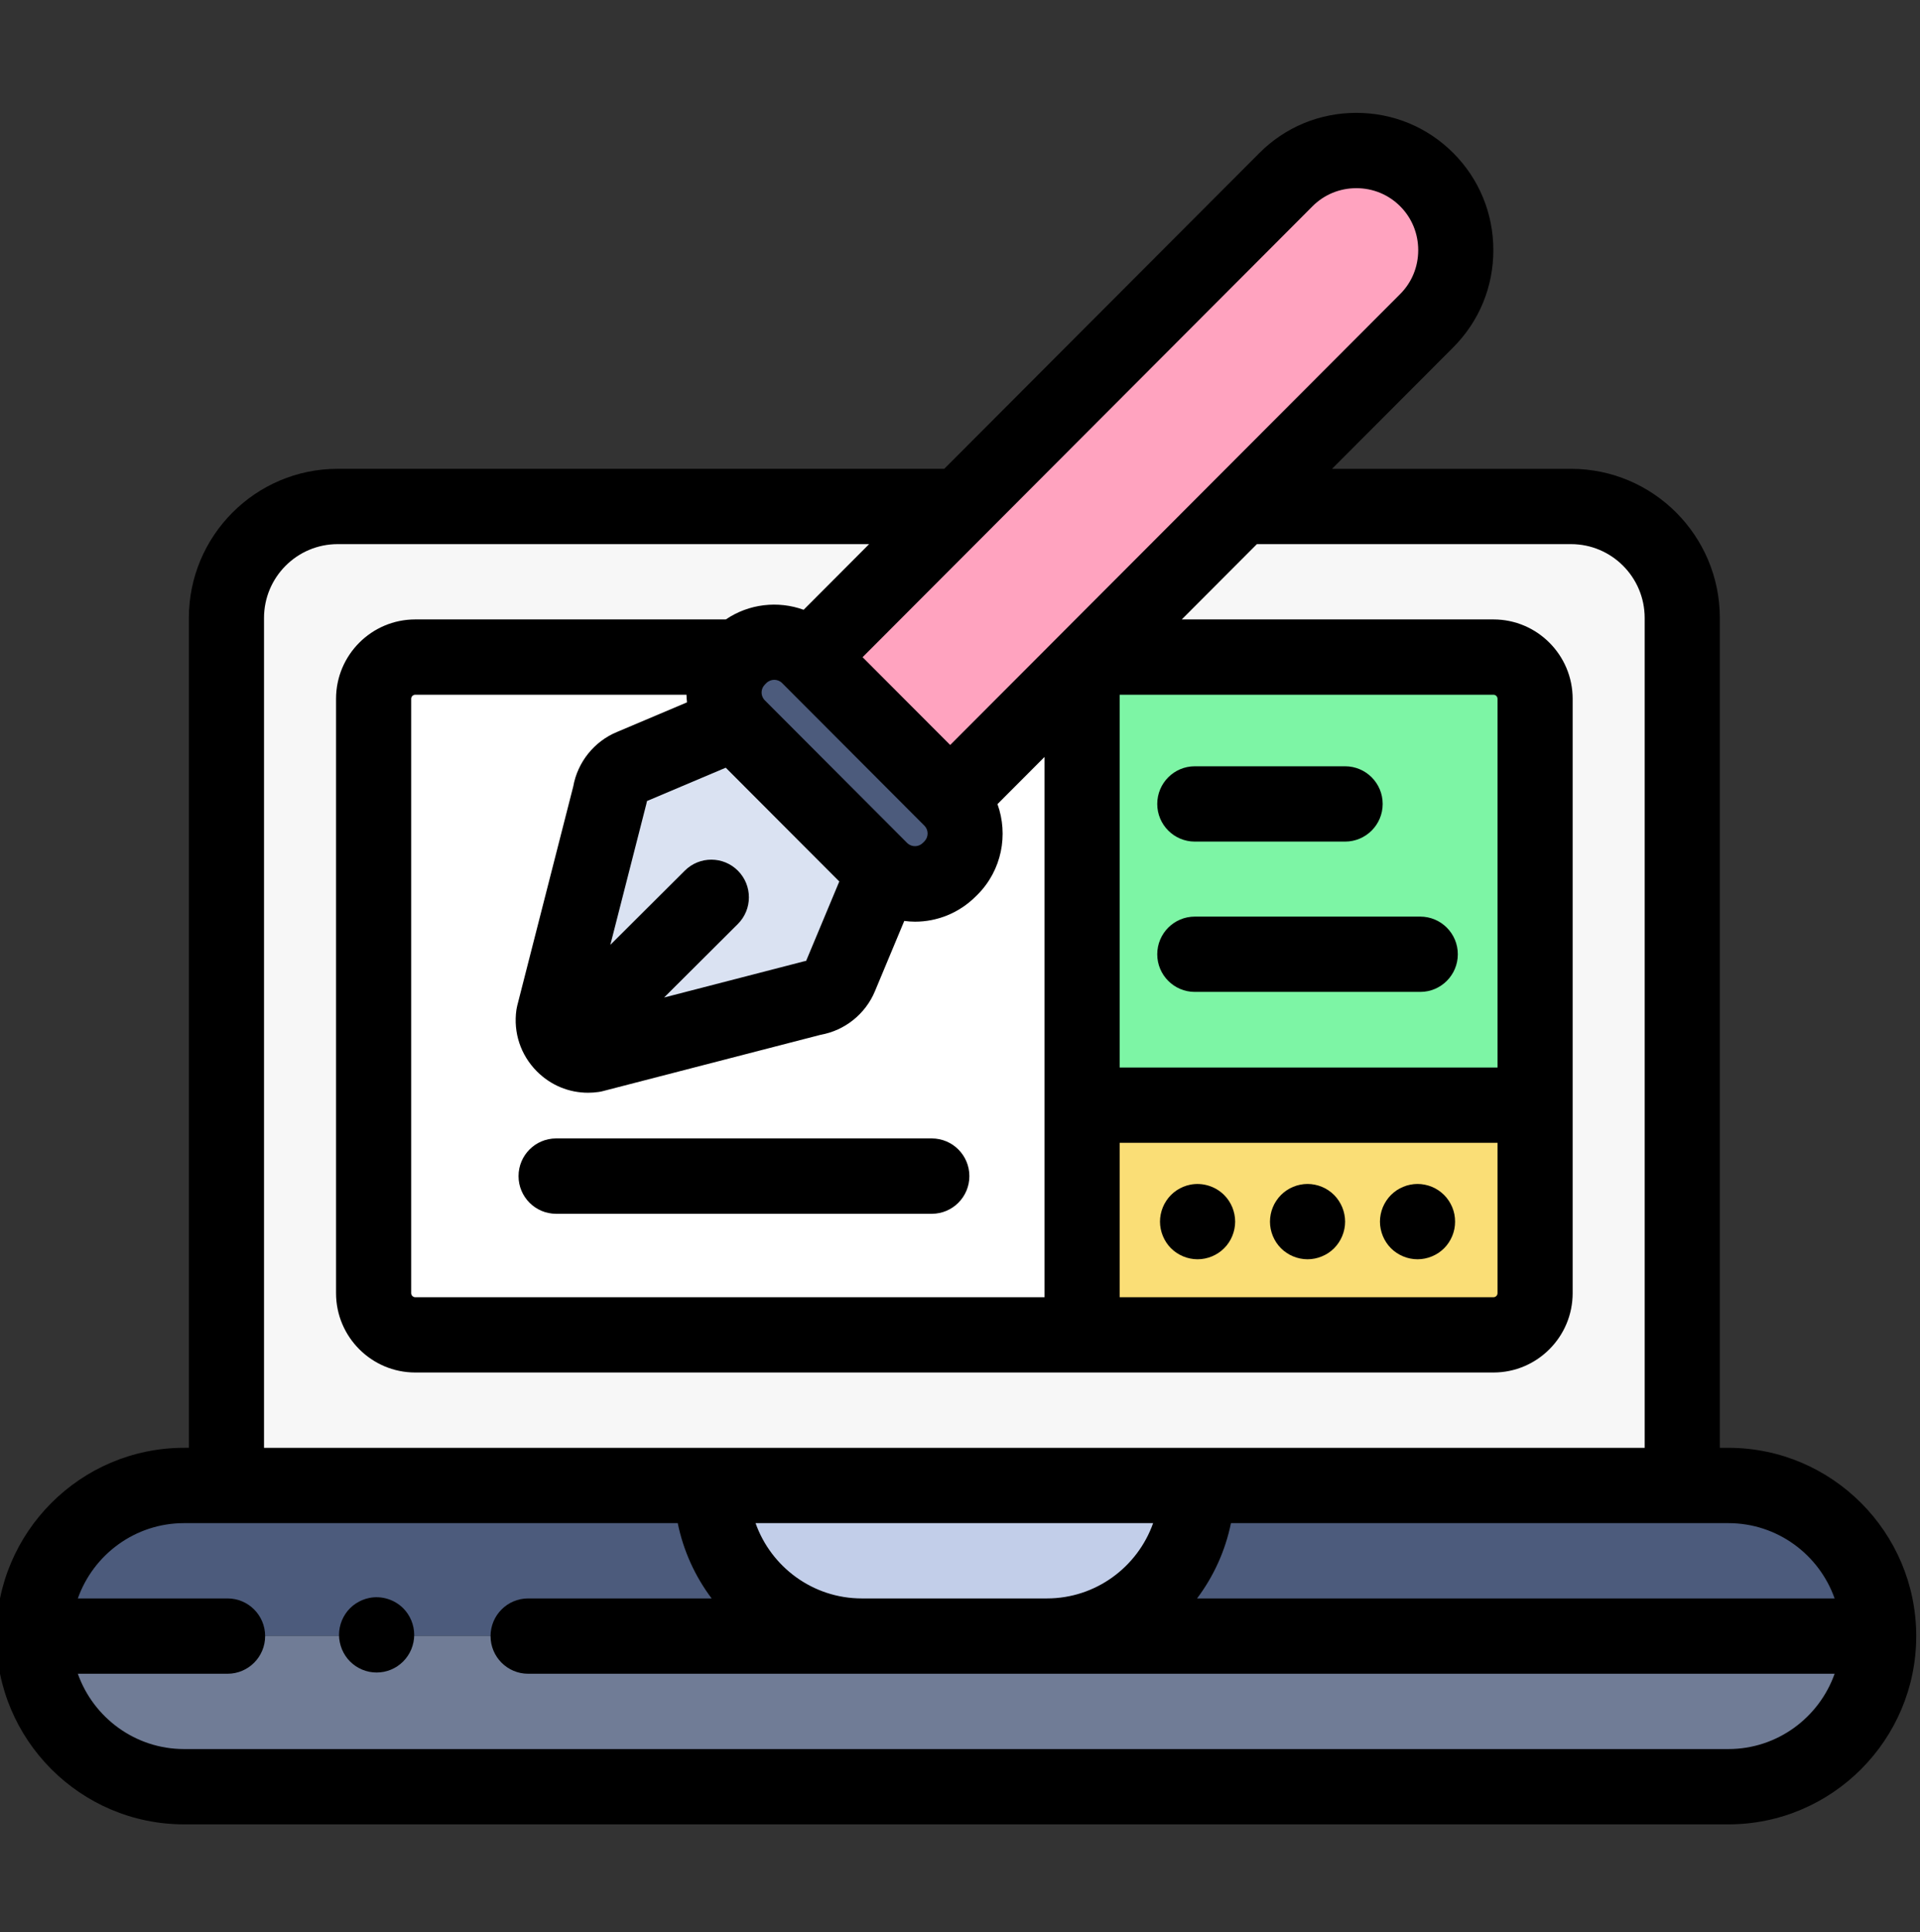 <svg width="167" height="168" viewBox="0 0 167 168" fill="none" xmlns="http://www.w3.org/2000/svg">
<rect x="0" y="0" width="167" height="168" fill="#333333" stroke="none"/>
<g clip-path="url(#clip0_292_3577)">
<path d="M146.324 53.734V129.174H19.699V53.734C19.699 48.38 24.03 44.042 29.372 44.042H83.489L70.418 57.139H70.399L70.343 57.084C68.689 55.427 66.005 55.427 64.349 57.084L64.293 57.139H36.121C34.121 57.139 32.5 58.763 32.5 60.767V112.449C32.5 114.452 34.121 116.076 36.121 116.076H129.903C131.904 116.076 133.524 114.452 133.524 112.449V60.767C133.524 58.763 131.904 57.139 129.903 57.139H94.901L107.976 44.042H136.651C141.995 44.042 146.324 48.38 146.324 53.734Z" fill="#F7F7F7"/>
<path d="M74.963 142.27H2.941C2.941 138.656 4.405 135.382 6.771 133.011C9.137 130.641 12.405 129.174 16.012 129.174H61.891C61.891 136.407 67.744 142.27 74.963 142.27Z" fill="#4C5B7C"/>
<path d="M163.406 142.27H91.059C94.669 142.27 97.938 140.804 100.301 138.433C102.666 136.062 104.131 132.789 104.131 129.174H150.335C157.554 129.174 163.406 135.039 163.406 142.27Z" fill="#4C5B7C"/>
<path d="M163.408 142.271C163.408 145.886 161.944 149.16 159.578 151.531C157.212 153.902 153.945 155.368 150.337 155.368H16.012C8.793 155.368 2.941 149.504 2.941 142.271H163.408Z" fill="#707C96"/>
<path d="M104.132 129.174C104.132 132.789 102.667 136.062 100.302 138.433C97.939 140.804 94.671 142.27 91.06 142.27H74.963C67.744 142.27 61.891 136.407 61.891 129.174H104.132Z" fill="#C2CEE9"/>
<path d="M133.523 60.767V96.103H94.121V57.919L94.9 57.139H129.902C131.902 57.139 133.523 58.763 133.523 60.767Z" fill="#7DF5A5"/>
<path d="M133.523 96.103V112.449C133.523 114.452 131.902 116.076 129.902 116.076H94.121V96.103H133.523Z" fill="#FADE76"/>
<path d="M94.122 57.919V116.076H36.121C34.121 116.076 32.5 114.452 32.5 112.449V60.767C32.5 58.763 34.121 57.139 36.121 57.139H64.293L64.222 57.214C62.676 58.76 62.572 61.203 63.911 62.872L54.924 66.674C53.924 67.084 53.218 67.994 53.065 69.064L48.156 88.268C47.868 90.282 49.595 92.004 51.601 91.716L70.714 86.775C71.777 86.625 72.679 85.92 73.091 84.928L76.872 75.872C78.539 77.266 81.022 77.182 82.584 75.613L82.714 75.485C84.368 73.826 84.368 71.137 82.714 69.48L82.649 69.415L94.122 57.919Z" fill="white"/>
<path d="M82.712 75.485L82.582 75.613C81.02 77.182 78.537 77.266 76.87 75.872C76.774 75.79 76.68 75.705 76.588 75.613L64.219 63.219C64.109 63.108 64.004 62.991 63.908 62.872C62.569 61.203 62.674 58.76 64.219 57.214L64.291 57.139L64.347 57.084C66.003 55.427 68.686 55.427 70.34 57.084L70.396 57.139L70.405 57.149L82.712 69.48C84.365 71.137 84.365 73.826 82.712 75.485Z" fill="#4C5B7C"/>
<path d="M126.624 21.754C126.624 23.977 125.782 26.201 124.098 27.887L107.975 44.042L94.9 57.139L82.648 69.415L70.406 57.149L111.853 15.621C115.219 12.245 120.728 12.245 124.098 15.621C125.782 17.308 126.624 19.53 126.624 21.754Z" fill="#FFA3BF"/>
<path d="M76.872 75.872L73.091 84.928C72.679 85.92 71.777 86.625 70.715 86.775L51.602 91.716C49.595 92.004 47.869 90.282 48.157 88.268L53.066 69.064C53.219 67.994 53.924 67.084 54.925 66.674L63.911 62.872C64.007 62.991 64.111 63.108 64.222 63.219L76.591 75.613C76.683 75.705 76.777 75.79 76.872 75.872Z" fill="#DAE2F2"/>
<path d="M150.333 125.899H149.589V53.733C149.589 46.584 143.784 40.768 136.647 40.768H115.86L126.406 30.201C128.652 27.951 129.89 24.951 129.89 21.753C129.89 18.556 128.652 15.555 126.406 13.306C124.16 11.054 121.165 9.814 117.972 9.814C114.779 9.814 111.785 11.055 109.54 13.306L82.131 40.767H29.369C22.234 40.767 16.428 46.584 16.428 53.733V125.898H16.011C7.002 125.898 -0.328 133.242 -0.328 142.271C-0.328 151.297 7.002 158.642 16.011 158.642H150.333C159.342 158.642 166.672 151.297 166.672 142.271C166.672 133.242 159.342 125.899 150.333 125.899ZM159.574 138.996H104.119C105.55 137.091 106.576 134.866 107.068 132.448H146.314H146.321H146.327H150.331C154.593 132.448 158.225 135.185 159.574 138.996ZM65.718 132.448H100.298C98.949 136.259 95.317 138.996 91.057 138.996H74.96C70.7 138.996 67.067 136.259 65.718 132.448ZM114.163 17.935C115.174 16.921 116.527 16.363 117.973 16.363C119.419 16.363 120.773 16.922 121.785 17.936C122.797 18.95 123.355 20.305 123.355 21.753C123.355 23.202 122.797 24.558 121.785 25.571L92.594 54.817C92.589 54.822 92.585 54.826 92.58 54.831L91.815 55.597C91.812 55.601 91.806 55.605 91.803 55.61L82.646 64.783L75.026 57.149L114.163 17.935ZM36.118 112.803C35.923 112.803 35.765 112.644 35.765 112.449V60.767C35.765 60.572 35.923 60.413 36.118 60.413H59.708C59.714 60.634 59.73 60.855 59.755 61.075L53.665 63.651C51.677 64.473 50.236 66.276 49.86 68.392L44.987 87.456C44.958 87.571 44.935 87.687 44.918 87.804C44.634 89.793 45.284 91.748 46.702 93.169C47.902 94.371 49.484 95.022 51.146 95.022C51.449 95.022 51.754 95.002 52.061 94.957C52.179 94.941 52.298 94.916 52.414 94.887L71.384 89.982C73.484 89.609 75.28 88.171 76.102 86.192L78.653 80.081C78.963 80.12 79.274 80.147 79.587 80.147C81.501 80.147 83.409 79.407 84.874 77.945L84.99 77.832C85.001 77.821 85.013 77.81 85.024 77.798C87.143 75.671 87.717 72.581 86.76 69.923L90.851 65.824V112.803H36.118ZM80.334 71.729C80.336 71.731 80.337 71.732 80.338 71.733L80.401 71.794C80.775 72.17 80.777 72.78 80.408 73.16L80.301 73.266C80.29 73.276 80.278 73.288 80.267 73.299C79.922 73.648 79.359 73.676 78.978 73.37C78.974 73.366 78.969 73.362 78.965 73.359C78.942 73.339 78.919 73.319 78.897 73.297L66.532 60.907C66.505 60.881 66.478 60.85 66.454 60.821C66.146 60.435 66.177 59.881 66.527 59.531C66.543 59.514 66.561 59.497 66.578 59.478L66.654 59.401C67.034 59.021 67.651 59.019 68.028 59.399L68.066 59.437C68.075 59.446 68.084 59.455 68.093 59.464L80.334 71.729ZM64.188 75.72C62.915 74.438 60.846 74.432 59.566 75.707L53.086 82.163L56.227 69.877C56.246 69.803 56.261 69.729 56.275 69.655L63.126 66.757L73.001 76.651L70.117 83.555C70.043 83.569 69.968 83.585 69.894 83.604L57.761 86.741L64.175 80.35C65.455 79.075 65.46 77.002 64.188 75.72ZM97.387 99.377H130.253V112.449C130.253 112.644 130.095 112.803 129.9 112.803H97.387V99.377ZM130.253 92.829H97.387V60.413H129.9C130.095 60.413 130.253 60.572 130.253 60.767V92.829ZM22.964 53.733C22.964 50.194 25.837 47.316 29.369 47.316H75.596L69.898 53.025C67.674 52.221 65.146 52.499 63.133 53.864H36.118C32.318 53.864 29.229 56.96 29.229 60.767V112.448C29.229 116.255 32.318 119.35 36.118 119.35H129.9C133.698 119.35 136.788 116.255 136.788 112.448V60.767C136.788 56.96 133.698 53.864 129.9 53.864H102.788L109.324 47.316H136.647C140.179 47.316 143.052 50.194 143.052 53.733V125.899H22.964V53.733ZM150.333 152.094H16.011C11.752 152.094 8.119 149.356 6.77 145.545H19.794C21.598 145.545 23.061 144.078 23.061 142.271C23.061 140.463 21.598 138.996 19.794 138.996H6.77C8.119 135.185 11.75 132.448 16.011 132.448H19.689H19.696H19.702H58.949C59.44 134.866 60.467 137.091 61.897 138.996H45.936C44.132 138.996 42.668 140.463 42.668 142.271C42.668 144.078 44.132 145.545 45.936 145.545H159.574C158.225 149.356 154.593 152.094 150.333 152.094Z" fill="black"/>
<path d="M103.924 73.183H116.995C118.801 73.183 120.264 71.717 120.264 69.909C120.264 68.1 118.801 66.634 116.995 66.634H103.924C102.12 66.634 100.656 68.1 100.656 69.909C100.656 71.717 102.119 73.183 103.924 73.183Z" fill="black"/>
<path d="M123.532 79.706H103.924C102.12 79.706 100.656 81.172 100.656 82.98C100.656 84.788 102.12 86.254 103.924 86.254H123.532C125.336 86.254 126.8 84.788 126.8 82.98C126.8 81.172 125.336 79.706 123.532 79.706Z" fill="black"/>
<path d="M107.182 104.976C107.099 104.779 106.999 104.59 106.882 104.413C106.761 104.233 106.627 104.066 106.473 103.915C105.714 103.153 104.587 102.806 103.524 103.019C103.315 103.061 103.109 103.122 102.914 103.205C102.718 103.287 102.528 103.388 102.348 103.506C102.172 103.626 102.002 103.764 101.851 103.915C101.701 104.066 101.563 104.233 101.446 104.413C101.329 104.59 101.227 104.779 101.146 104.976C101.064 105.176 101.002 105.382 100.96 105.589C100.917 105.802 100.895 106.018 100.895 106.231C100.895 106.443 100.917 106.66 100.96 106.869C101.002 107.078 101.064 107.285 101.146 107.481C101.227 107.681 101.329 107.87 101.446 108.047C101.563 108.227 101.701 108.395 101.851 108.545C102.002 108.696 102.171 108.834 102.348 108.951C102.528 109.069 102.718 109.171 102.914 109.252C103.11 109.334 103.315 109.397 103.524 109.439C103.737 109.481 103.95 109.504 104.165 109.504C104.378 109.504 104.591 109.481 104.802 109.439C105.011 109.397 105.218 109.334 105.414 109.252C105.609 109.171 105.799 109.069 105.976 108.951C106.155 108.834 106.322 108.696 106.473 108.545C106.627 108.395 106.761 108.227 106.882 108.047C106.999 107.87 107.099 107.681 107.182 107.481C107.264 107.284 107.325 107.078 107.368 106.869C107.41 106.658 107.433 106.443 107.433 106.231C107.433 106.018 107.41 105.802 107.368 105.589C107.325 105.383 107.264 105.176 107.182 104.976Z" fill="black"/>
<path d="M116.745 104.976C116.662 104.779 116.561 104.59 116.444 104.413C116.327 104.233 116.189 104.066 116.039 103.915C115.889 103.764 115.722 103.626 115.542 103.506C115.365 103.388 115.175 103.287 114.976 103.205C114.78 103.122 114.575 103.061 114.366 103.019C113.944 102.933 113.51 102.933 113.091 103.019C112.882 103.061 112.677 103.122 112.48 103.205C112.28 103.287 112.092 103.388 111.915 103.506C111.735 103.626 111.568 103.764 111.418 103.915C111.267 104.066 111.13 104.233 111.013 104.413C110.892 104.59 110.793 104.779 110.712 104.976C110.63 105.176 110.565 105.382 110.526 105.589C110.484 105.802 110.461 106.018 110.461 106.231C110.461 107.091 110.81 107.936 111.418 108.545C111.568 108.696 111.735 108.834 111.916 108.951C112.092 109.069 112.282 109.171 112.48 109.252C112.677 109.334 112.882 109.397 113.092 109.439C113.301 109.481 113.516 109.504 113.729 109.504C113.941 109.504 114.157 109.481 114.366 109.439C114.575 109.397 114.781 109.334 114.976 109.252C115.176 109.171 115.366 109.069 115.542 108.951C115.722 108.834 115.889 108.696 116.039 108.545C116.647 107.936 116.997 107.091 116.997 106.231C116.997 106.018 116.974 105.802 116.931 105.589C116.891 105.383 116.826 105.176 116.745 104.976Z" fill="black"/>
<path d="M126.315 104.976C126.232 104.779 126.132 104.59 126.014 104.413C125.896 104.233 125.758 104.066 125.609 103.915C125.455 103.764 125.288 103.626 125.112 103.506C124.933 103.388 124.743 103.287 124.547 103.205C124.35 103.122 124.145 103.061 123.935 103.019C123.513 102.933 123.079 102.933 122.657 103.019C122.448 103.061 122.243 103.122 122.047 103.205C121.851 103.287 121.661 103.388 121.481 103.506C121.305 103.626 121.135 103.764 120.984 103.915C120.835 104.066 120.698 104.233 120.579 104.413C120.462 104.59 120.361 104.779 120.278 104.976C120.197 105.176 120.136 105.379 120.092 105.589C120.05 105.802 120.027 106.018 120.027 106.231C120.027 106.443 120.05 106.66 120.092 106.869C120.136 107.078 120.197 107.285 120.278 107.481C120.361 107.681 120.462 107.87 120.579 108.047C120.698 108.227 120.835 108.395 120.984 108.545C121.135 108.696 121.305 108.834 121.481 108.951C121.661 109.069 121.851 109.171 122.047 109.252C122.243 109.334 122.448 109.397 122.657 109.439C122.87 109.481 123.083 109.504 123.295 109.504C123.511 109.504 123.724 109.481 123.935 109.439C124.145 109.397 124.35 109.334 124.547 109.252C124.743 109.171 124.933 109.069 125.112 108.951C125.288 108.834 125.455 108.696 125.609 108.545C125.758 108.395 125.896 108.227 126.014 108.047C126.132 107.87 126.232 107.681 126.315 107.481C126.397 107.284 126.458 107.078 126.501 106.869C126.543 106.658 126.562 106.443 126.562 106.231C126.562 106.018 126.543 105.802 126.501 105.589C126.459 105.379 126.397 105.176 126.315 104.976Z" fill="black"/>
<path d="M81.048 98.998H48.368C46.564 98.998 45.102 100.464 45.102 102.272C45.102 104.08 46.564 105.547 48.368 105.547H81.048C82.852 105.547 84.316 104.08 84.316 102.272C84.316 100.464 82.852 98.998 81.048 98.998Z" fill="black"/>
<path d="M32.119 138.954C31.91 138.996 31.704 139.059 31.509 139.14C31.313 139.222 31.123 139.324 30.943 139.442C30.767 139.559 30.597 139.697 30.446 139.848C29.839 140.456 29.488 141.302 29.488 142.162C29.488 142.375 29.511 142.591 29.555 142.804C29.597 143.011 29.659 143.216 29.741 143.417C29.822 143.614 29.924 143.802 30.041 143.98C30.159 144.16 30.296 144.327 30.446 144.478C30.597 144.628 30.766 144.766 30.943 144.886C31.123 145.005 31.313 145.106 31.508 145.188C31.704 145.269 31.91 145.332 32.119 145.375C32.332 145.417 32.544 145.436 32.76 145.436C32.972 145.436 33.184 145.417 33.397 145.375C33.606 145.332 33.813 145.269 34.008 145.188C34.204 145.106 34.394 145.005 34.571 144.886C34.75 144.766 34.917 144.628 35.068 144.478C35.221 144.327 35.354 144.16 35.475 143.98C35.593 143.802 35.694 143.614 35.776 143.417C35.858 143.216 35.92 143.011 35.962 142.804C36.005 142.591 36.027 142.375 36.027 142.162C36.027 141.302 35.678 140.456 35.068 139.848C34.309 139.088 33.182 138.738 32.119 138.954Z" fill="black"/>
</g>
<defs>
<clipPath id="clip0_292_3577">
<rect width="167" height="167" fill="white" transform="translate(0 0.5)"/>
</clipPath>
</defs>
</svg>
